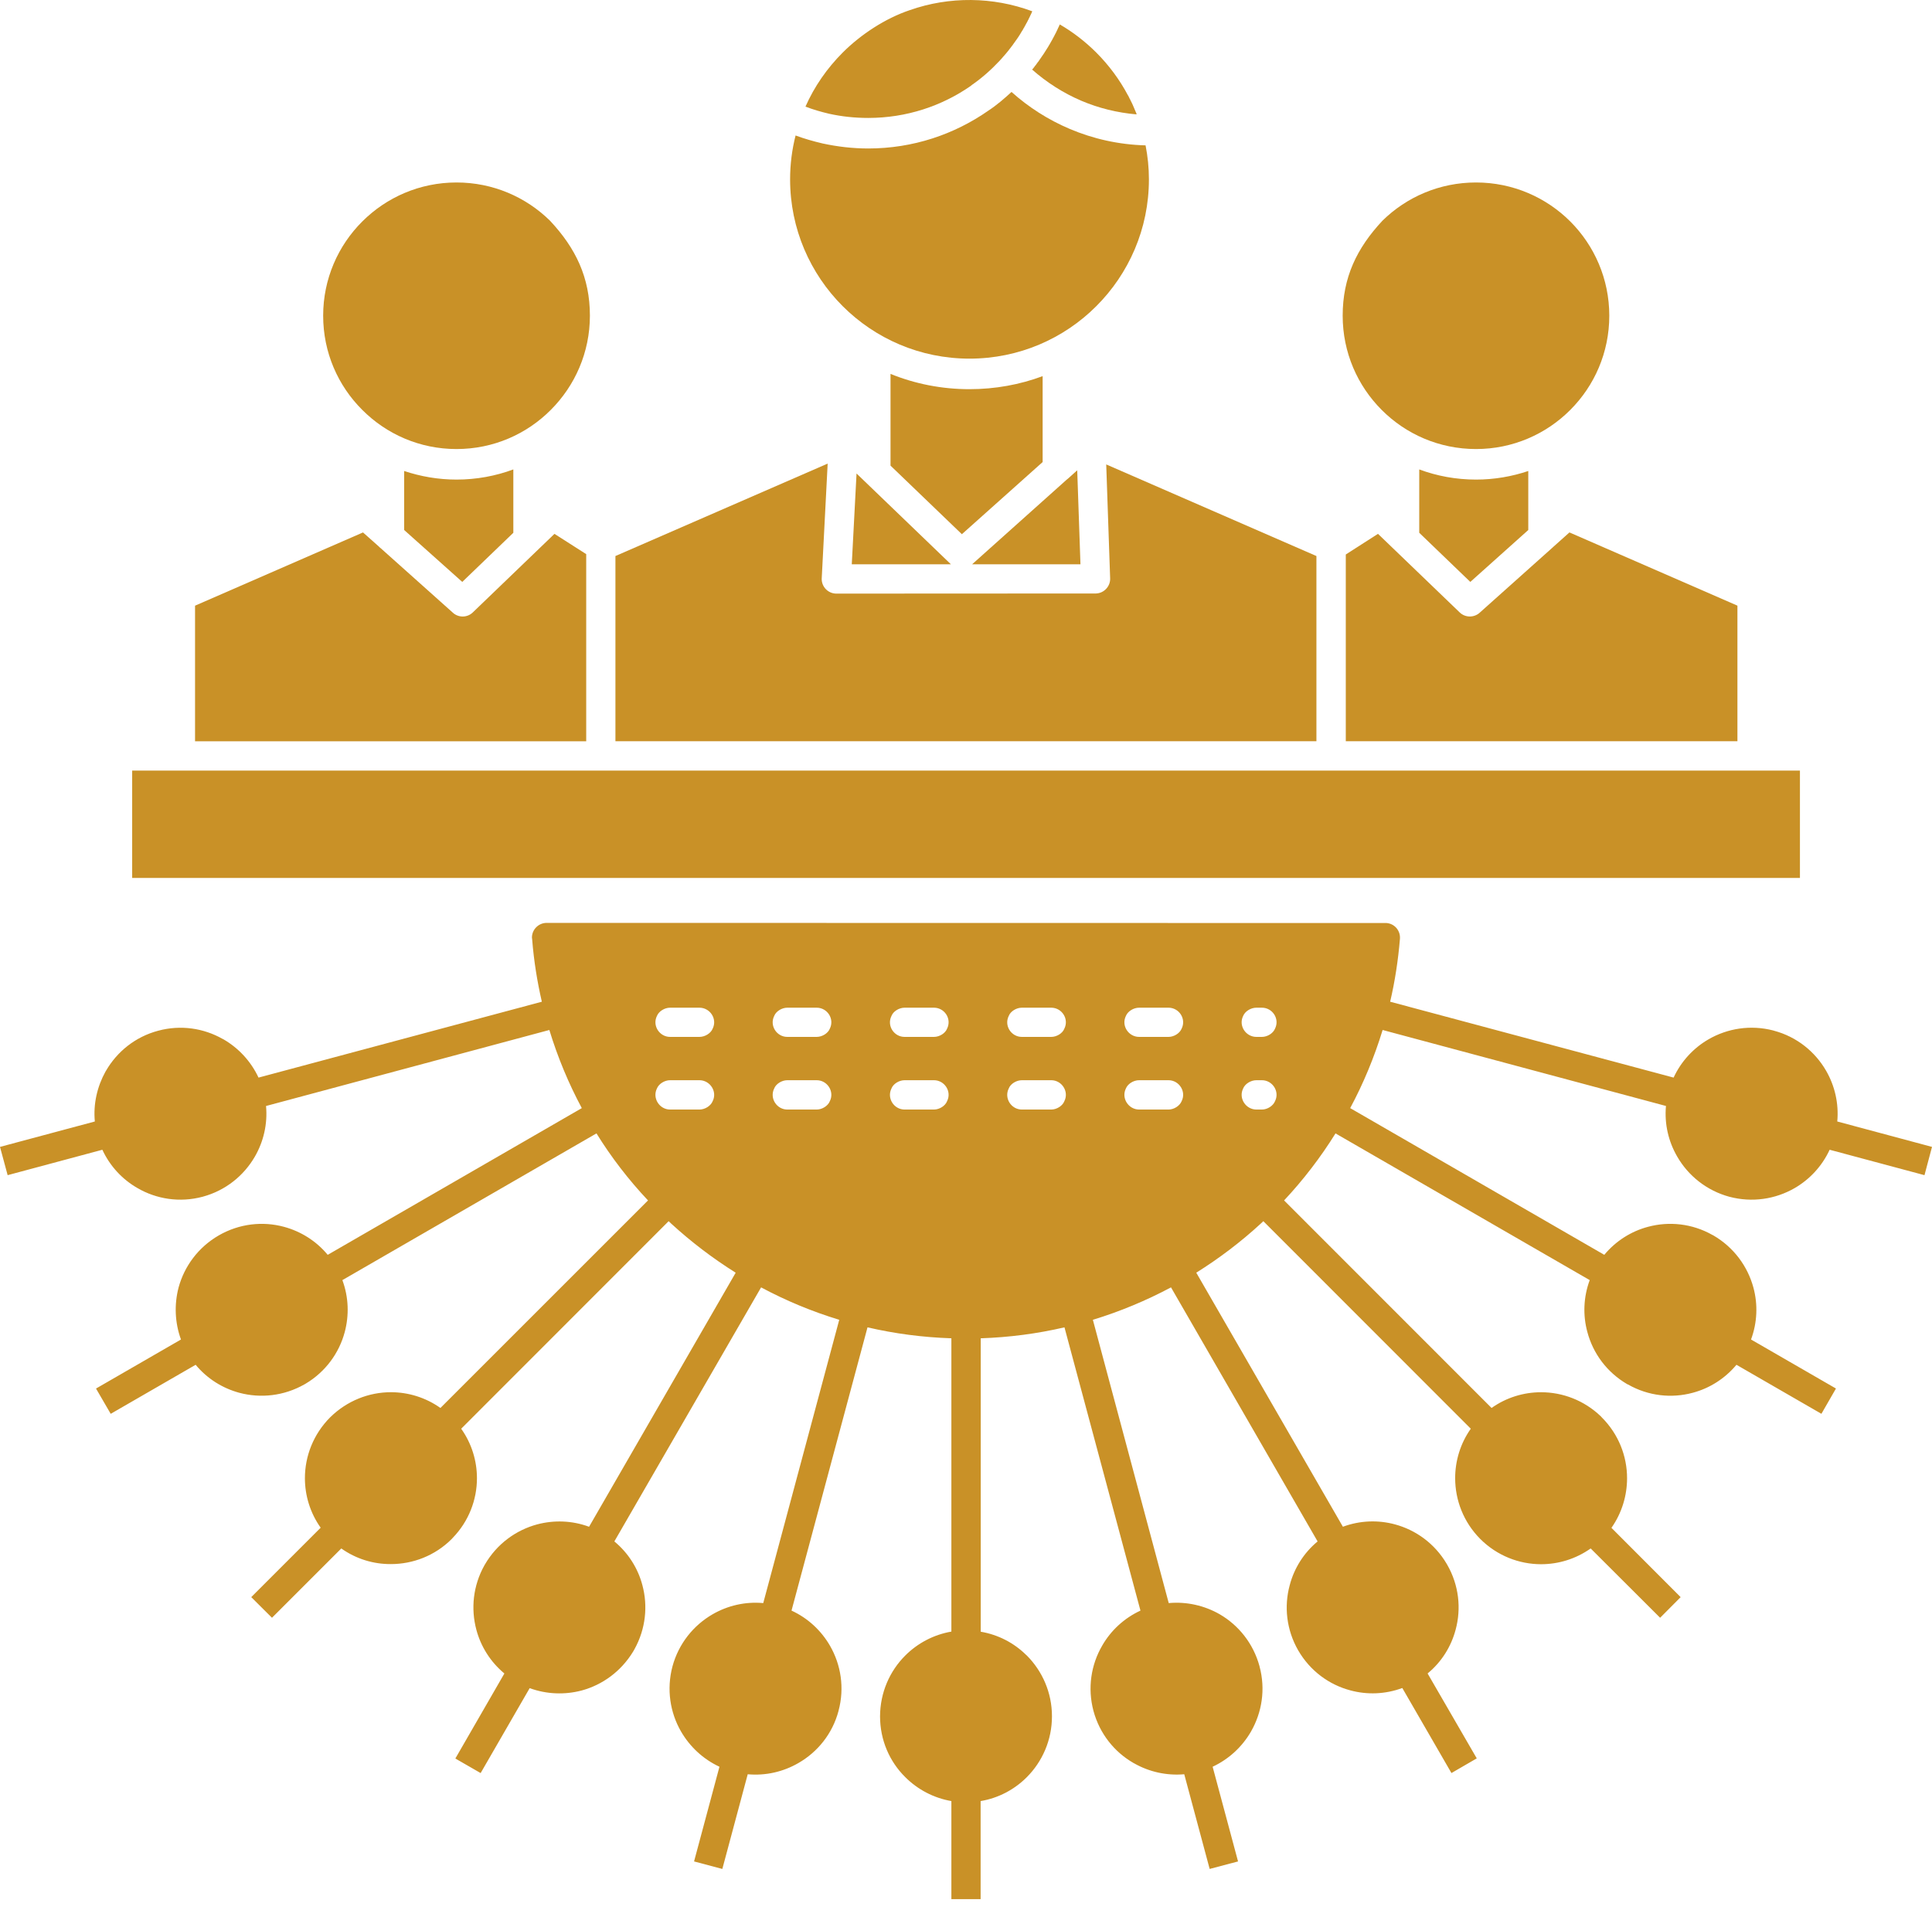 <svg width="90" height="89" viewBox="0 0 90 89" fill="none" xmlns="http://www.w3.org/2000/svg">
<path d="M50.376 4.696C51.176 5.036 52.044 5.253 52.949 5.33L52.938 5.297V5.289L52.921 5.245L52.904 5.206L52.899 5.201L52.888 5.167L52.859 5.106L52.854 5.089L52.821 5.012L52.787 4.934L52.782 4.918L52.699 4.74L52.694 4.734L52.676 4.701L52.66 4.662L52.604 4.557V4.551L52.583 4.512L52.56 4.462L52.543 4.44C52.155 3.707 51.654 3.034 51.071 2.451C50.565 1.945 49.992 1.5 49.37 1.139L49.365 1.155L49.353 1.167V1.172L49.348 1.183L49.342 1.2L49.332 1.217L49.326 1.234L49.321 1.25L49.315 1.261L49.31 1.267L49.305 1.278L49.287 1.311L49.282 1.328L49.277 1.345H49.271L49.266 1.362L49.26 1.373L49.255 1.389L49.244 1.406L49.238 1.423L49.233 1.434L49.227 1.439L49.222 1.456L49.217 1.467L49.205 1.484L49.2 1.501L49.195 1.517L49.184 1.534L49.177 1.545L49.166 1.562L49.161 1.579L49.15 1.596V1.6L49.144 1.611L49.133 1.628L49.128 1.639L49.122 1.656L49.111 1.673L49.105 1.684V1.689L49.094 1.701L49.089 1.717L49.078 1.734L49.072 1.751L49.06 1.767L49.055 1.778L49.044 1.795L49.039 1.812L49.028 1.829L49.022 1.84L49.017 1.851L49.01 1.856L49.005 1.873L48.993 1.89L48.988 1.901L48.977 1.918L48.971 1.934H48.966L48.961 1.946L48.955 1.962L48.944 1.979L48.932 1.995L48.927 2.007L48.921 2.018L48.916 2.023L48.91 2.04L48.9 2.057L48.883 2.085L48.871 2.102L48.866 2.113L48.855 2.13L48.827 2.18C48.699 2.391 48.56 2.602 48.416 2.802L48.41 2.813L48.404 2.819L48.393 2.836L48.382 2.852L48.371 2.869L48.36 2.885H48.354L48.282 2.986L48.271 3.002L48.259 3.019L48.248 3.036L48.243 3.041L48.237 3.047L48.22 3.063L48.209 3.08L48.198 3.097L48.187 3.113L48.17 3.13L48.159 3.147L48.148 3.164L48.136 3.18L48.125 3.185L48.12 3.197L48.109 3.208L48.097 3.225L48.08 3.241C48.759 3.841 49.531 4.335 50.376 4.696Z" fill="#C99127"/>
<path d="M48.57 21.528V17.526C47.508 17.921 46.358 18.133 45.163 18.133C43.863 18.133 42.623 17.883 41.484 17.421V21.695L44.808 24.89L48.57 21.528Z" fill="#C99127"/>
<path d="M45.163 16.71C47.47 16.71 49.559 15.777 51.07 14.265C52.583 12.753 53.521 10.664 53.521 8.357C53.521 7.813 53.466 7.285 53.365 6.773C52.115 6.74 50.915 6.468 49.82 6.001C48.826 5.579 47.914 4.995 47.12 4.284C46.803 4.579 46.408 4.917 46.047 5.151C44.458 6.263 42.529 6.918 40.446 6.918C39.729 6.918 39.017 6.835 38.323 6.685C37.895 6.585 37.467 6.463 37.061 6.313C36.894 6.969 36.806 7.652 36.806 8.358C36.806 10.664 37.744 12.753 39.256 14.265C40.768 15.776 42.857 16.71 45.163 16.71Z" fill="#C99127"/>
<path d="M40.445 5.495C42.229 5.495 43.874 4.939 45.224 4.001L45.269 3.962C45.741 3.634 46.175 3.25 46.564 2.833L46.569 2.828L46.58 2.817L46.586 2.811L46.591 2.8L46.602 2.788L46.619 2.777L46.636 2.755L46.703 2.678L46.719 2.661L46.724 2.649L46.735 2.638L46.753 2.622L46.769 2.6H46.775L46.786 2.583L46.82 2.544L46.852 2.506L46.864 2.494L46.886 2.466L46.903 2.444L46.908 2.438L46.92 2.427L46.936 2.405L46.953 2.383L46.969 2.366L46.986 2.344L46.998 2.328L47.003 2.322L47.014 2.305L47.031 2.283L47.042 2.272L47.048 2.261L47.064 2.244L47.081 2.222V2.217L47.098 2.2L47.109 2.183L47.126 2.161L47.142 2.139L47.159 2.117L47.17 2.105L47.176 2.1L47.187 2.078L47.203 2.056C47.348 1.862 47.487 1.661 47.609 1.445L47.637 1.406V1.4L47.649 1.389L47.654 1.373L47.659 1.361L47.67 1.345L47.676 1.333L47.681 1.322L47.693 1.305L47.699 1.294L47.71 1.283L47.715 1.266L47.72 1.255L47.737 1.227L47.742 1.222V1.216L47.754 1.199L47.759 1.188L47.765 1.171L47.776 1.16L47.781 1.149L47.786 1.132L47.798 1.121L47.803 1.104L47.808 1.099V1.093L47.82 1.077L47.826 1.065L47.831 1.054L47.842 1.037L47.87 0.982L47.876 0.971L47.887 0.943L47.898 0.931L47.937 0.848V0.843L47.942 0.831L47.954 0.82L47.959 0.804L47.97 0.781L47.998 0.72L48.004 0.715V0.71L48.015 0.682L48.026 0.665L48.031 0.654L48.087 0.526C46.253 -0.157 44.224 -0.174 42.385 0.471C41.246 0.854 40.106 1.599 39.257 2.449C38.534 3.172 37.939 4.023 37.522 4.967C37.878 5.106 38.25 5.212 38.628 5.301C39.206 5.429 39.817 5.495 40.445 5.495Z" fill="#C99127"/>
<path d="M39.679 26.291H44.296L39.901 22.062L39.679 26.291Z" fill="#C99127"/>
<path d="M71.193 24.695V21.945C70.433 22.201 69.61 22.345 68.76 22.345C67.826 22.345 66.937 22.178 66.114 21.872V24.824L68.493 27.113L71.193 24.695Z" fill="#C99127"/>
<path d="M62.692 25.835V34.537H80.936V28.219L73.111 24.807L72.366 25.473L72.355 25.485L72.35 25.49L72.344 25.495L72.333 25.501L72.327 25.506L72.322 25.518L72.311 25.523L72.305 25.529L68.949 28.53C68.688 28.785 68.265 28.791 67.999 28.535L64.192 24.873L62.692 25.835Z" fill="#C99127"/>
<path d="M68.76 20.922C70.471 20.922 72.027 20.227 73.15 19.099C74.272 17.977 74.967 16.426 74.967 14.709C74.967 12.998 74.272 11.442 73.15 10.319C72.027 9.197 70.471 8.502 68.76 8.502C67.06 8.502 65.52 9.18 64.397 10.286C63.203 11.564 62.547 12.931 62.547 14.709C62.547 16.426 63.242 17.977 64.364 19.099C65.486 20.227 67.043 20.922 68.76 20.922Z" fill="#C99127"/>
<path d="M27.308 25.818L25.829 24.874L22.023 28.536C21.756 28.792 21.339 28.786 21.078 28.531L17.721 25.53L17.71 25.524L17.705 25.519L17.694 25.507L17.688 25.502L17.682 25.497L17.677 25.491L17.666 25.486L17.66 25.474L16.91 24.808L9.086 28.22V34.538H27.308V25.818Z" fill="#C99127"/>
<path d="M50.181 21.912L49.732 22.317L49.721 22.322L49.715 22.328L49.709 22.334L49.698 22.339L49.692 22.35L49.687 22.355L49.676 22.361L45.286 26.291H50.332L50.181 21.912Z" fill="#C99127"/>
<path d="M83.848 35.904C76.568 35.904 69.287 35.904 62.008 35.904H28.014C20.729 35.904 13.443 35.904 6.157 35.904V40.906H83.848V35.904Z" fill="#C99127"/>
<path d="M18.828 21.945V24.695L21.534 27.113L23.913 24.824V21.872C23.09 22.178 22.195 22.345 21.267 22.345C20.411 22.345 19.594 22.2 18.828 21.945Z" fill="#C99127"/>
<path d="M61.324 25.907L51.532 21.639L51.715 26.952C51.726 27.324 51.426 27.641 51.054 27.652L38.962 27.658C38.584 27.658 38.278 27.352 38.278 26.974L38.556 21.6L28.669 25.907V34.537H61.324V25.907Z" fill="#C99127"/>
<path d="M21.267 20.922C22.984 20.922 24.535 20.227 25.657 19.099C26.78 17.977 27.48 16.426 27.48 14.709C27.48 12.931 26.819 11.564 25.624 10.286C24.502 9.18 22.962 8.502 21.267 8.502C19.55 8.502 18 9.197 16.877 10.319C15.749 11.442 15.054 12.998 15.054 14.709C15.054 16.426 15.749 17.977 16.877 19.099C18 20.227 19.55 20.922 21.267 20.922Z" fill="#C99127"/>
<path d="M78.13 53.887C78.641 54.776 79.497 55.471 80.559 55.76C81.626 56.043 82.709 55.871 83.598 55.359C84.299 54.954 84.876 54.337 85.232 53.57L89.65 54.754L90 53.437L85.587 52.253C85.665 51.414 85.471 50.586 85.065 49.886C84.554 49.002 83.704 48.307 82.637 48.023L82.603 48.012C81.547 47.74 80.475 47.913 79.591 48.424C78.897 48.824 78.314 49.446 77.963 50.208L64.759 46.673C64.982 45.718 65.132 44.739 65.215 43.739C65.243 43.361 64.965 43.034 64.587 43.006L25.464 43C25.091 43 24.78 43.306 24.78 43.683L24.791 43.778C24.869 44.767 25.025 45.734 25.241 46.673L12.043 50.208C11.688 49.447 11.109 48.829 10.409 48.424L10.364 48.402C9.487 47.907 8.42 47.74 7.369 48.024C6.302 48.307 5.452 49.002 4.94 49.886L4.913 49.93C4.529 50.625 4.34 51.431 4.418 52.253L0 53.437L0.356 54.754L4.768 53.57C5.124 54.337 5.702 54.954 6.402 55.354C7.286 55.871 8.375 56.043 9.437 55.76L9.458 55.754C10.514 55.465 11.359 54.776 11.871 53.892C12.276 53.192 12.471 52.37 12.393 51.531L25.591 47.99C25.98 49.263 26.486 50.48 27.103 51.63L15.266 58.466C14.727 57.816 14.01 57.371 13.226 57.16C12.237 56.893 11.148 57.01 10.192 57.56C9.23 58.116 8.586 59.005 8.319 59.988C8.114 60.772 8.141 61.617 8.43 62.411L4.473 64.696L5.157 65.874L9.114 63.589C9.653 64.24 10.37 64.684 11.154 64.895C12.137 65.157 13.226 65.046 14.182 64.501L14.232 64.473C15.166 63.917 15.8 63.039 16.06 62.061C16.267 61.283 16.244 60.438 15.949 59.644L27.786 52.808C28.481 53.931 29.287 54.975 30.187 55.931L20.517 65.601C19.828 65.112 19.017 64.867 18.211 64.867C17.189 64.867 16.166 65.262 15.377 66.04C14.599 66.824 14.204 67.846 14.204 68.874C14.204 69.68 14.449 70.492 14.938 71.18L11.704 74.414L12.67 75.376L15.899 72.147C16.588 72.636 17.4 72.881 18.211 72.875C19.233 72.875 20.262 72.486 21.04 71.708L21.09 71.653C21.84 70.88 22.218 69.874 22.218 68.874C22.218 68.063 21.973 67.257 21.484 66.568L31.148 56.898L31.259 57.004C32.193 57.86 33.199 58.627 34.271 59.299L27.441 71.136C26.647 70.841 25.802 70.819 25.024 71.025C24.035 71.291 23.145 71.936 22.59 72.892L22.567 72.931C22.034 73.881 21.929 74.954 22.19 75.932C22.396 76.71 22.845 77.432 23.496 77.972L21.212 81.934L22.39 82.612L24.674 78.655C25.463 78.944 26.313 78.971 27.091 78.766C28.064 78.504 28.93 77.876 29.492 76.954L29.559 76.837C30.081 75.892 30.186 74.825 29.925 73.858C29.72 73.075 29.27 72.358 28.619 71.819L35.455 59.982C36.605 60.599 37.823 61.105 39.095 61.493L35.555 74.692C34.716 74.615 33.894 74.809 33.193 75.215C32.31 75.726 31.615 76.576 31.326 77.643C31.043 78.71 31.215 79.793 31.726 80.677C32.132 81.377 32.748 81.961 33.515 82.317L32.332 86.729L33.649 87.079L34.832 82.667C35.672 82.744 36.494 82.55 37.194 82.144C38.084 81.633 38.779 80.783 39.062 79.716V79.71C39.35 78.644 39.173 77.56 38.662 76.676C38.256 75.976 37.645 75.398 36.872 75.042L40.412 61.844C41.673 62.138 42.98 62.31 44.319 62.355V76.02C43.486 76.165 42.74 76.565 42.169 77.137C41.446 77.859 41.001 78.86 40.996 79.966C40.996 81.077 41.44 82.078 42.169 82.8C42.741 83.373 43.486 83.772 44.319 83.917V88.485H45.681V83.917C46.514 83.778 47.258 83.378 47.831 82.805C48.553 82.083 49.004 81.077 49.004 79.972V79.96C49.004 78.86 48.553 77.859 47.836 77.137L47.792 77.098C47.231 76.548 46.503 76.165 45.686 76.026V62.355C47.025 62.31 48.325 62.138 49.587 61.844L53.127 75.042C52.36 75.398 51.743 75.976 51.343 76.676C50.826 77.565 50.654 78.649 50.938 79.716C51.227 80.783 51.915 81.633 52.805 82.144L52.849 82.167C53.538 82.556 54.344 82.739 55.167 82.667L56.351 87.079L57.673 86.729L56.489 82.317C57.251 81.961 57.867 81.383 58.273 80.683C58.785 79.793 58.963 78.71 58.674 77.643V77.637C58.384 76.57 57.696 75.72 56.812 75.209C56.111 74.809 55.283 74.615 54.444 74.692L50.91 61.493C52.177 61.105 53.394 60.599 54.55 59.982L61.379 71.819C60.73 72.358 60.285 73.075 60.08 73.858C59.812 74.842 59.924 75.937 60.474 76.893C61.03 77.854 61.919 78.499 62.908 78.76C63.686 78.971 64.53 78.943 65.325 78.649L67.614 82.611L68.793 81.927L66.503 77.971C67.159 77.432 67.603 76.71 67.809 75.931C68.076 74.948 67.965 73.859 67.415 72.903L67.386 72.853C66.83 71.914 65.952 71.286 64.98 71.024C64.197 70.813 63.352 70.841 62.557 71.135L55.727 59.298C56.8 58.626 57.812 57.859 58.739 57.004L58.851 56.898L68.515 66.568C68.031 67.251 67.787 68.063 67.787 68.869C67.787 69.897 68.177 70.919 68.955 71.703C69.738 72.486 70.766 72.881 71.788 72.881C72.6 72.881 73.406 72.636 74.1 72.147L77.335 75.376L78.291 74.415L75.067 71.186C75.551 70.497 75.795 69.685 75.795 68.874C75.795 67.846 75.4 66.824 74.623 66.046L74.572 65.99C73.794 65.245 72.794 64.868 71.788 64.868C70.983 64.868 70.171 65.112 69.483 65.601L59.818 55.931C60.713 54.975 61.519 53.925 62.213 52.808L74.055 59.644C73.761 60.438 73.733 61.283 73.945 62.061C74.206 63.05 74.851 63.939 75.807 64.495L75.846 64.511C76.795 65.05 77.874 65.156 78.846 64.895C79.63 64.689 80.347 64.239 80.891 63.589L84.848 65.873L85.526 64.695L81.57 62.411C81.864 61.616 81.892 60.772 81.681 59.993C81.414 59.005 80.769 58.115 79.813 57.56L79.768 57.538C78.824 57.004 77.746 56.898 76.773 57.16C75.995 57.365 75.273 57.816 74.734 58.466L62.897 51.63C63.513 50.48 64.019 49.263 64.408 47.99L77.607 51.53C77.53 52.37 77.724 53.187 78.13 53.887ZM33.198 51.308C33.11 51.525 32.843 51.697 32.582 51.697H31.215C30.725 51.697 30.376 51.169 30.603 50.713C30.692 50.497 30.959 50.33 31.215 50.33H32.582C33.076 50.33 33.426 50.858 33.198 51.308ZM33.198 47.929C33.11 48.145 32.843 48.312 32.582 48.312H31.215C30.725 48.312 30.376 47.79 30.603 47.334C30.692 47.118 30.959 46.951 31.215 46.951H32.582C33.076 46.951 33.426 47.473 33.198 47.929ZM38.656 51.308C38.572 51.525 38.3 51.697 38.044 51.697H36.677C36.183 51.697 35.838 51.169 36.066 50.713C36.15 50.497 36.422 50.33 36.677 50.33H38.044C38.539 50.33 38.884 50.858 38.656 51.308ZM38.656 47.929C38.572 48.145 38.3 48.312 38.044 48.312H36.677C36.183 48.312 35.838 47.79 36.066 47.334C36.15 47.118 36.422 46.951 36.677 46.951H38.044C38.539 46.951 38.884 47.473 38.656 47.929ZM44.118 51.308C44.035 51.525 43.763 51.697 43.507 51.697H42.14C41.645 51.697 41.301 51.169 41.529 50.713C41.612 50.497 41.885 50.33 42.14 50.33H43.507C44.002 50.33 44.346 50.858 44.118 51.308ZM44.118 47.929C44.035 48.145 43.763 48.312 43.507 48.312H42.14C41.645 48.312 41.301 47.79 41.529 47.334C41.612 47.118 41.885 46.951 42.14 46.951H43.507C44.002 46.951 44.346 47.473 44.118 47.929ZM49.581 51.308C49.498 51.525 49.226 51.697 48.97 51.697H47.603C47.109 51.697 46.764 51.169 46.992 50.713C47.075 50.497 47.347 50.33 47.603 50.33H48.97C49.464 50.33 49.809 50.858 49.581 51.308ZM49.581 47.929C49.498 48.145 49.226 48.312 48.97 48.312H47.603C47.109 48.312 46.764 47.79 46.992 47.334C47.075 47.118 47.347 46.951 47.603 46.951H48.97C49.464 46.951 49.809 47.473 49.581 47.929ZM55.044 51.308C54.956 51.525 54.689 51.697 54.433 51.697H53.066C52.572 51.697 52.222 51.169 52.449 50.713C52.538 50.497 52.804 50.33 53.066 50.33H54.433C54.927 50.33 55.272 50.858 55.044 51.308ZM55.044 47.929C54.956 48.145 54.689 48.312 54.433 48.312H53.066C52.572 48.312 52.222 47.79 52.449 47.334C52.538 47.118 52.804 46.951 53.066 46.951H54.433C54.927 46.951 55.272 47.473 55.044 47.929ZM59.395 51.308C59.307 51.525 59.04 51.697 58.784 51.697H58.529C58.034 51.697 57.684 51.169 57.911 50.713C58.001 50.497 58.267 50.33 58.529 50.33H58.784C59.279 50.33 59.623 50.858 59.395 51.308ZM59.395 47.929C59.307 48.145 59.04 48.312 58.784 48.312H58.529C58.034 48.312 57.684 47.79 57.911 47.334C58.001 47.118 58.267 46.951 58.529 46.951H58.784C59.279 46.951 59.623 47.473 59.395 47.929Z" fill="#C99127"/>
</svg>
